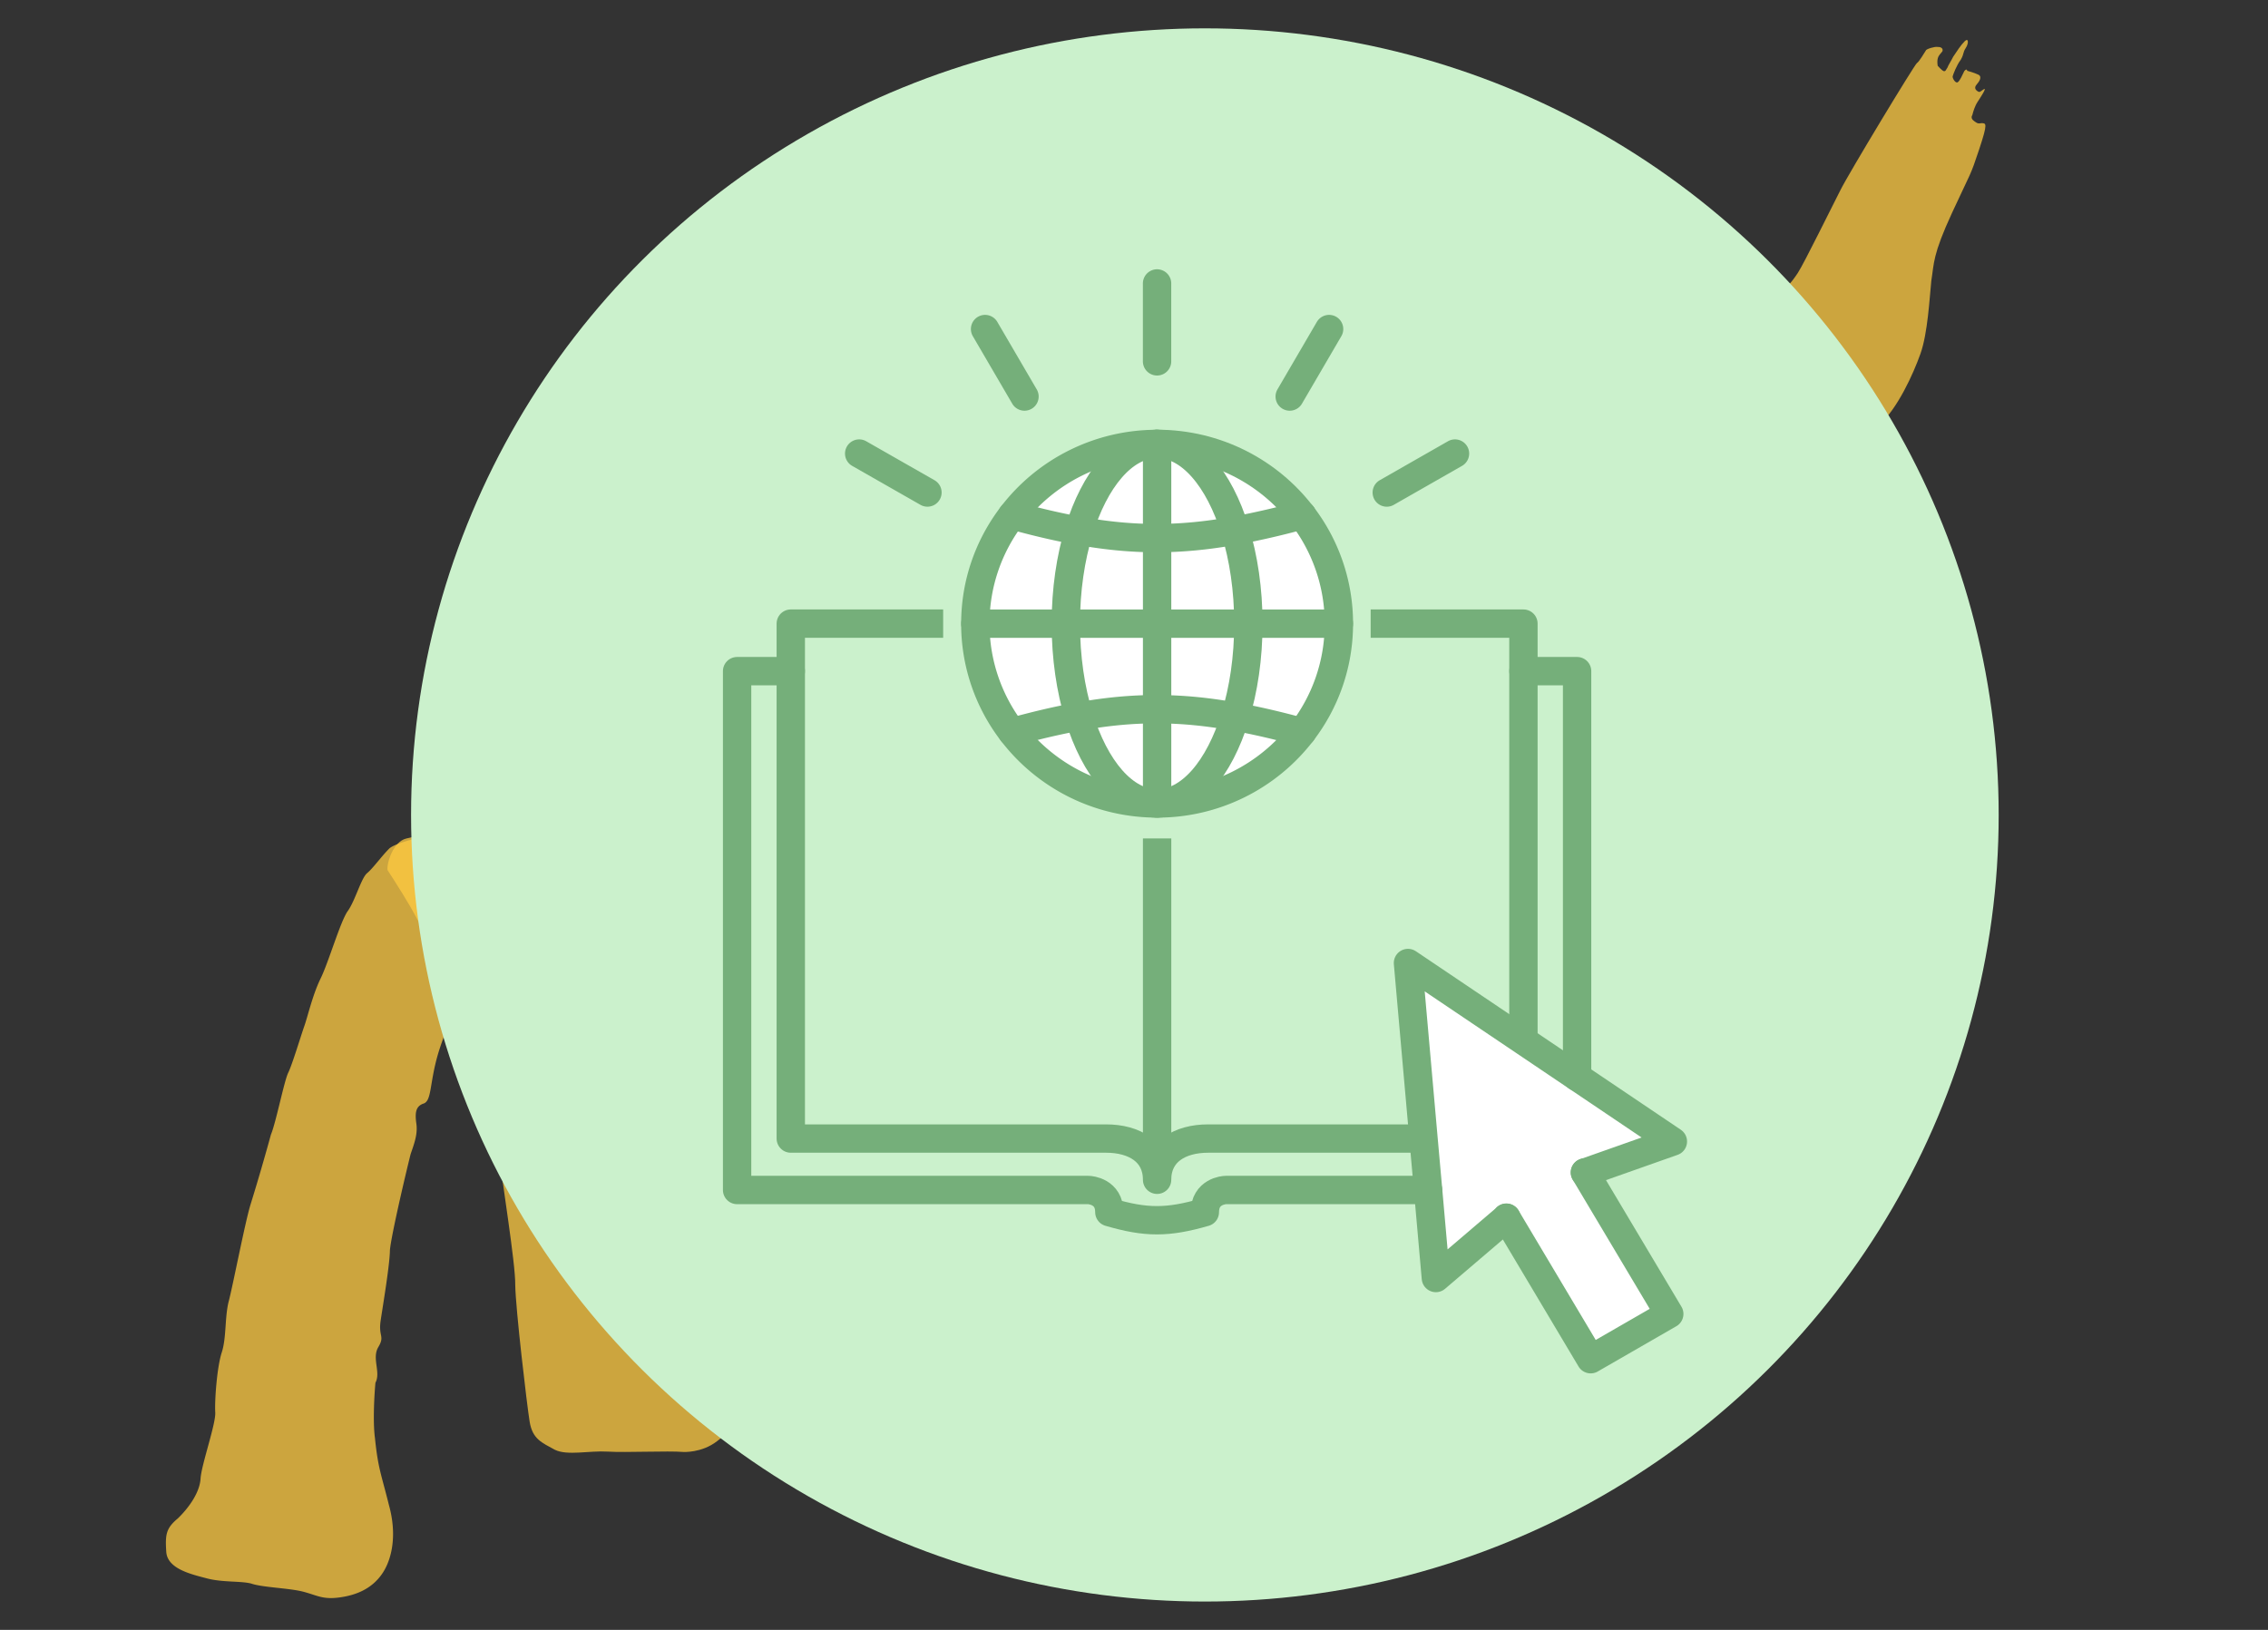 <svg width="160" height="115" fill="none" xmlns="http://www.w3.org/2000/svg"><rect width="100%" height="100%" fill="#333333" stroke="none"/><mask id="a" style="mask-type:alpha" maskUnits="userSpaceOnUse" x="0" y="0" width="160" height="115"><path fill="#D9D9D9" d="M0 0h160v115H0z"/></mask><g mask="url(#a)"><path opacity=".75" d="M26.45 101.444c.218 2.167.444 2.557.987 4.744.575 2.065.242 3.823-.498 4.88-.741 1.057-1.845 1.491-3.007 1.645-1.162.155-1.544-.144-2.53-.405-.986-.26-2.888-.301-3.673-.575-.74-.195-2.024-.073-3.134-.367-1.11-.293-2.79-.671-2.866-1.878-.077-1.207-.024-1.655.82-2.355.8-.778 1.54-1.835 1.6-2.808.059-.974 1.087-3.867 1.036-4.672-.05-.804.12-3.199.459-4.23.339-1.032.204-2.518.497-3.627.293-1.11 1.174-5.69 1.545-6.845a155.2 155.2 0 0 0 1.427-4.898c.351-.83.932-3.776 1.218-4.36.286-.584.853-2.478 1.126-3.263.241-.662.587-2.219 1.159-3.386.572-1.168 1.4-4.048 1.92-4.768.52-.72.943-2.322 1.365-2.672.422-.35 1.053-1.239 1.585-1.757.578-.44 2.175-.744 3.603-1.158 1.506-.46 3.843-.567 4.914-.877 1.116-.233 2.226.06 2.355.82s-.736 1.784-1.067 2.29c-.332.505-2.152 3.65-2.594 4.325-.442.675-3.155 6.947-3.787 9.088-.631 2.141-.431 3.38-1.068 3.542-.513.194-.565.642-.481 1.324.129.759-.112 1.42-.386 2.206-.195.74-1.375 5.703-1.467 6.8-.014 1.05-.484 3.827-.654 4.97-.17 1.141.31 1.07-.164 1.868-.475.798.192 1.766-.204 2.518-.073.772-.191 2.719-.037 3.881Z" fill="#FFCA42"/><path opacity=".75" d="M69.525 46.23c-.46-.253-1.667-.177-3.096.237-.648-.04-1.297-.08-1.7-.054-.973-.059-4.433.807-5.225 1.06-.636.16-.948.342-.968.666-.532.52-1.02 1.116-1.74 1.848-1.144 1.083-2.107 3.73-3.103 6.5-1.074 2.815-5.017 18.982-5.48 21.234-.464 2.251-1.472 4.82-1.86 3.794-.434-1.104-1.674-6.64-2.268-9.633-.187-1.038-1.746-5.868-2.134-6.894-.31-1.071-2.727-5.402-3.505-6.201-.777-.8-1.348-.884-2.354-.82-1.006.064-2.246.263-3.005.392-.76.13-3.44.542-4.434.807-.915.22-1.384 1.744-1.313 2.224 0 0 .94 1.435 1.62 2.604.635 1.091 2.532 4.89 2.94 5.591.408.701 1.632 2.805 1.832 4.045.2 1.24 1.415 6.374 1.517 7.984.147 1.687 1.121 7.483 1.1 9.06.024 1.655.815 8.392 1.015 9.632.2 1.239.861 1.48 1.783 1.987.875.43 2.427.048 3.724.128 1.298.079 4.238-.067 5.335.025 0 0 1.297.079 2.376-.757 1.078-.836.922-.745 2.852-2.807 1.93-2.062 1.223-3.633 2.27-5.598 1.047-1.965 1.955-7.396 2.418-9.647.463-2.252 3.092-14.942 3.945-17.42.24-.662.612-1.817 1.048-3.218.278 1.194.588 2.265.795 2.98.712 2.297 1.487 5.602 2.102 7.017.738 1.448 2.216 3.091 3.267 3.105 1.13-.03 3.576-.307 5.244-.13 1.668.177 4.439-.08 5.452-.67 1.013-.589.112-1.42-.387-2.278-.499-.857-.984-2.765-1.274-4.16-.369-1.351-1.482-3.624-1.708-5.266-.303-1.596-2.076-6.615-2.192-7.173-.116-.558-2.595-7.148-3.255-8.641-.104-.357-.363-.623-.577-.812.176-.415-.518-.532-1.057-.74Z" fill="#FFCA42"/><path opacity=".75" d="M69.28 76.104c1.44-.213 5.113.362 6.911.046 1.753-.394 4.53.076 5.975-3.894 1.445-3.97 1.647-10.972 3.32-15.805 1.718-4.755 3.898-10.508 5.122-14.141 0 0 1.248 3.758 2.543 6.343 1.296 2.584 4.136 4.06 6.596 3.985 2.46-.075 5.153-.287 7.139-.817 1.909-.484 3.949-2.715 4.918-4.635.891-1.874 1.492-5.144 2.207-6.603.67-1.538 2.548-10.14 3.677-10.172 1.13-.031 4.983.855 6.963.85 1.979-.003 6.619-.096 7.918-1.27 1.299-1.172 2.399-3.585 2.913-5.032.514-1.447.64-3.919.765-5.139.202-1.265.086-1.823 1.471-4.82 1.386-2.997 1.256-2.504 1.9-4.443.645-1.94.489-1.85.164-1.869-.279.058-.324-.02-.493-.13-.168-.11-.259-.267-.149-.435.066-.247.163-.617.384-.954.221-.337.663-1.012.43-.875-.234.136-.267.259-.435.148-.169-.11-.26-.266-.071-.48.188-.214.409-.551.117-.694-.292-.143-.785-.274-.785-.274s-.012-.2-.201.013c-.143.292-.319.707-.474.798-.156.09-.383-.3-.35-.422.032-.124.273-.785.572-1.168.254-.46.13-.493.351-.83.221-.337.196-.74-.071-.48-.266.259-.597.765-.818 1.102-.144.292-.365.629-.397.752-.111.169-.143.292-.266.26-.124-.033-.428-.377-.428-.377s-.058-.28.007-.526.221-.337.331-.506c.065-.246-.181-.311-.382-.299-.124-.032-.76.13-.792.253-.111.168-.475.797-.631.888-.156.09-4.836 7.821-5.409 8.989-.539 1.044-2.543 5.13-2.985 5.805-.442.674-1.039 1.44-1.422 1.14-.382-.299-5.028-.933-6.56-.876-1.486.134-5.892.09-7.353.628-1.493.66-3.954 1.988-4.677 3.973-.722 1.985-4.674 14.194-4.674 14.194s-2.947-6.317-3.31-6.94c-.362-.624-.79-1.001-1.73-1.184-.941-.183-8.8.114-9.638.288-.837.175-3.668 1.405-4.077 1.956-.41.551-4.16 5.758-5.246 8.372-1.087 2.614-3.242 8.77-3.69 9.97-.527 1.246-3.266 7.116-3.916 8.33-.696 1.134-1.933 11.555-2.837 13.228-.859 1.752-1.152 2.861-.523 3.225.584.286 2.096.554 2.096.554Z" fill="#FFCA42"/><ellipse cx="85" cy="57.5" rx="56" ry="55.5" fill="#cbf1cc"/><path d="m106.275 85.925-4.978 4.248-.548-6.21-.324-3.628-1.096-12.388 8.146 5.489 3.785 2.55 6.757 4.555-6.202 2.19 5.946 9.978-5.543 3.192-5.943-9.976ZM94.454 44.001l-6.385.002c0-2.404-.338-4.648-.93-6.564a56.21 56.21 0 0 0 4.717-1.088h.002A12.53 12.53 0 0 1 94.454 44ZM88.069 44.004h6.385c0 2.874-.966 5.527-2.598 7.654a56.108 56.108 0 0 0-4.716-1.09c.59-1.917.929-4.162.929-6.564Z" fill="#fff"/><path d="M81.632 31.319c4.176 0 7.886 1.974 10.225 5.033a56.7 56.7 0 0 1-4.716 1.088c-1.129-3.668-3.174-6.12-5.511-6.12l.002-.001ZM91.856 51.658a12.849 12.849 0 0 1-10.225 5.031c2.336 0 4.382-2.451 5.51-6.12 1.467.266 3.018.627 4.717 1.09l-.002-.001ZM88.07 44.004h-6.44V37.97c1.788-.003 3.578-.18 5.512-.53.59 1.916.929 4.162.929 6.564l-.002.001Z" fill="#fff"/><path d="M81.632 44.004h6.438c0 2.403-.338 4.648-.93 6.564-1.933-.35-3.722-.526-5.51-.53v-6.036l.002.002ZM81.63 31.319c2.337 0 4.383 2.451 5.512 6.12-1.934.349-3.724.526-5.511.53v-6.65Z" fill="#fff"/><path d="M87.14 50.568c-1.128 3.668-3.173 6.12-5.51 6.12v-6.65c1.788.002 3.577.18 5.51.53Z" fill="#fff"/><path d="M81.631 50.037v6.65c-2.337 0-4.387-2.457-5.514-6.134 1.936-.349 3.723-.52 5.514-.516Z" fill="#fff"/><path d="M81.63 44.004v6.035c-1.79-.004-3.578.167-5.513.516-.587-1.913-.925-4.154-.925-6.551h6.439ZM81.63 37.97v6.034h-6.438c0-2.397.338-4.638.925-6.55 1.935.348 3.723.52 5.514.515Z" fill="#fff"/><path d="M81.631 31.32v6.65c-1.79.002-3.578-.168-5.514-.517 1.11-3.619 3.11-6.054 5.403-6.131.036-.002.074-.002.111-.002Z" fill="#fff"/><path d="M81.52 31.32c-2.291.078-4.293 2.514-5.402 6.132-1.466-.26-3.017-.627-4.717-1.095a12.835 12.835 0 0 1 10.12-5.037ZM76.118 50.555c1.127 3.676 3.175 6.134 5.514 6.134-4.178 0-7.89-1.976-10.23-5.036a52.17 52.17 0 0 1 4.716-1.097v-.001Z" fill="#fff"/><path d="M76.117 37.453c-.587 1.913-.924 4.154-.924 6.55h-6.385c0-2.872.964-5.518 2.594-7.645 1.698.468 3.25.835 4.717 1.095h-.002ZM75.192 44.004c0 2.397.337 4.638.924 6.55a52.825 52.825 0 0 0-4.717 1.097 12.524 12.524 0 0 1-2.594-7.647h6.387Z" fill="#fff"/><path d="M55.787 47.354H52v36.609h24.784c.123 0 1.477.101 1.477 1.564 2.591.757 4.098.762 6.737 0 0-1.463 1.352-1.564 1.478-1.564h14.27M107.474 47.354h3.785v28.632" stroke="#75af7a" stroke-width="2" stroke-linecap="round" stroke-linejoin="round"/><path d="M66.537 44.001h-10.75v36.332h22.249c1.985 0 3.593.933 3.593 2.908 0-1.975 1.61-2.908 3.596-2.908h15.198M107.473 73.435V44.001H96.696M81.63 59.159v22.764" stroke="#75af7a" stroke-width="2" stroke-linejoin="round"/><path d="m106.266 85.913.008.011-4.978 4.249-.548-6.21-.324-3.628-1.096-12.388 8.146 5.488 3.785 2.551 6.757 4.554-6.202 2.19" stroke="#75af7a" stroke-width="2" stroke-linecap="round" stroke-linejoin="round"/><path d="m111.809 82.722.005.008 5.946 9.978-5.542 3.193-5.944-9.977M91.858 36.352a12.53 12.53 0 0 1 2.596 7.65c0 2.877-.966 5.529-2.598 7.656a12.849 12.849 0 0 1-10.225 5.031c-4.177 0-7.89-1.975-10.23-5.036a12.524 12.524 0 0 1-2.595-7.647c0-2.873.964-5.519 2.594-7.646a12.835 12.835 0 0 1 10.12-5.036" stroke="#75af7a" stroke-width="2" stroke-linecap="round" stroke-linejoin="round"/><path d="M81.63 31.319c4.176 0 7.887 1.974 10.226 5.033" stroke="#75af7a" stroke-width="2" stroke-linecap="round" stroke-linejoin="round"/><path d="M88.069 44.004c0 2.403-.338 4.648-.93 6.564-1.128 3.668-3.173 6.12-5.51 6.12-2.338 0-4.387-2.458-5.514-6.135-.587-1.913-.925-4.154-.925-6.55 0-2.397.338-4.638.925-6.551 1.109-3.619 3.11-6.054 5.403-6.131.035-.002.074-.002.11-.002 2.337 0 4.383 2.451 5.511 6.12.59 1.916.93 4.162.93 6.563v.002ZM68.806 44.004H94.454" stroke="#75af7a" stroke-width="2" stroke-linecap="round" stroke-linejoin="round"/><path d="M71.4 36.357c1.698.468 3.25.834 4.717 1.094 1.935.35 3.723.521 5.514.516 1.787-.003 3.577-.18 5.51-.53a56.21 56.21 0 0 0 4.717-1.088h.002M71.4 51.651c1.698-.47 3.25-.834 4.717-1.096 1.935-.35 3.723-.521 5.514-.516 1.787.003 3.577.18 5.51.53 1.467.265 3.018.627 4.717 1.09h.002M81.63 31.32V56.687M81.627 25.495V20M72.274 27.978l-2.78-4.761M65.428 34.75l-4.815-2.748M93.763 23.217l-2.778 4.761M102.645 32.002l-4.813 2.749" stroke="#75af7a" stroke-width="2" stroke-linecap="round" stroke-linejoin="round"/></g></svg>